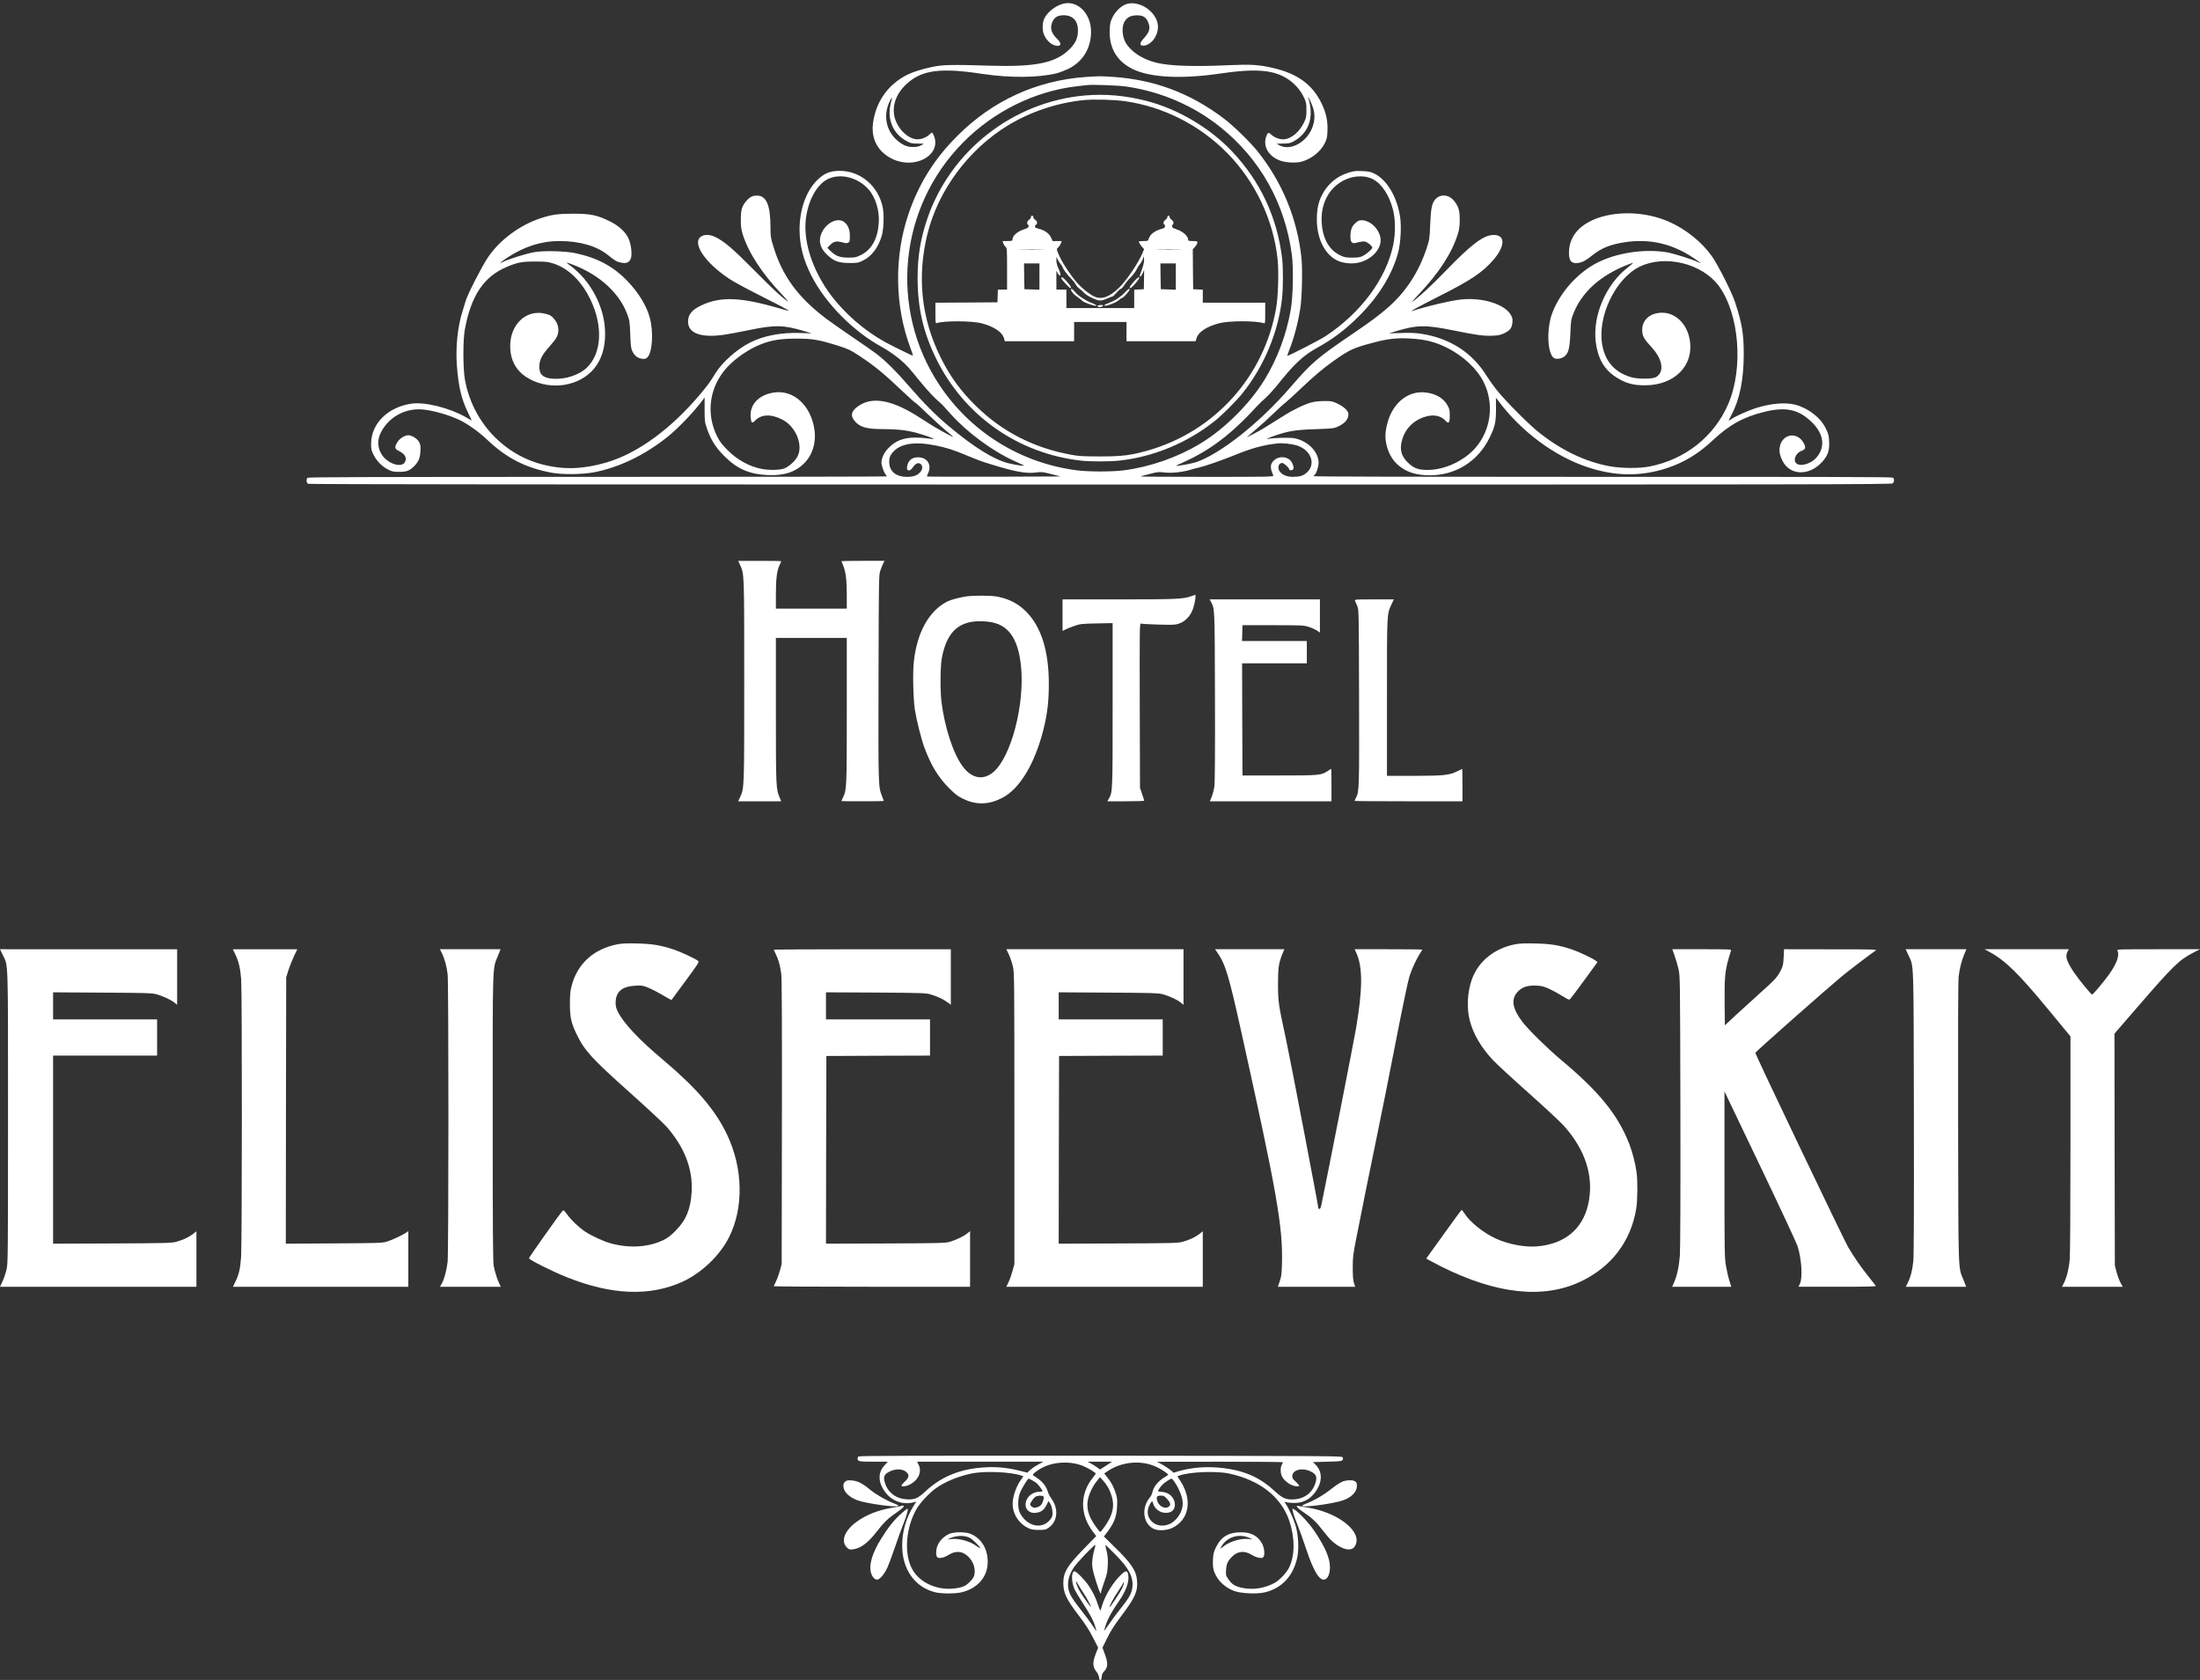 <?xml version="1.0" encoding="UTF-8"?> <svg xmlns="http://www.w3.org/2000/svg" xmlns:xlink="http://www.w3.org/1999/xlink" version="1.1" x="0px" y="0px" viewBox="0 0 2855 2180" style="enable-background:new 0 0 2855 2180;" xml:space="preserve"><rect x="0" y="0" width="2855" height="2180" fill="#333333" stroke="none"/> <style type="text/css"> .st0{fill-rule:evenodd;clip-rule:evenodd;fill:#FFFFFF;} </style> <g id="New_Layer"> <path class="st0" d="M1378.4,5.2c-9.6,3-19.1,10.7-23,18.5c-2.6,5.2-3.1,13.9-1,20.1c2.2,6.7,8.5,13.4,14.2,15 c8.3,2.5,10-2,3.2-8.5c-7.8-7.6-9.6-14.2-5.9-22.2c2.6-5.9,6.9-8.3,14.5-8.3c11.8,0,18.5,7.2,18.5,19.6c0,9.9-3,16.6-10.9,24.4 c-18.2,18.1-44,23.3-105.1,21.4c-45.2-1.5-59.7-1.2-72.5,1.5c-13.8,2.9-25.3,6.5-33,10.3c-25,12.5-40.9,35.1-44.5,63.1 c-2.6,20.6,6.7,37.4,25.5,46.3c27.9,13.3,61.2-3.6,54.5-27.6c-0.5-2-1.6-4.4-2.3-5.4c-1.3-1.8-1.5-1.7-4,0.8 c-3.8,3.8-10.4,6.6-15.7,6.6c-11.2,0-24.1-11.4-29-25.6c-5.5-15.8,0.2-33.3,15.2-46.8c19.5-17.6,43.9-20.8,97.8-12.5 c35.3,5.3,71.9,5.1,96-0.7c3.6-0.9,10.3-3.4,15-5.6c19.1-9.2,29.9-26.6,30-48.4C1415.9,16.9,1397.5-0.8,1378.4,5.2z M1156.9,130.3 c-0.6,1.5-1.5,5.8-2,9.4c-2.6,18.1,5.6,34.7,21.3,43.2c5.6,3.1,7,3.4,14.5,3.4c4.5,0,8.2,0.1,8.2,0.2c0,0.2-1.8,1.2-4,2.3 c-2.7,1.4-5.9,2-10.3,2c-8.1,0-15.1-3.4-22.5-10.7c-13.1-13-15.8-32.4-7-49.6C1157.3,126.2,1158.5,126,1156.9,130.3z"></path> <path class="st0" d="M1461.8,5.3c-6.7,2.1-14.2,9.3-18.1,17.2c-2.8,5.8-3.3,7.9-3.6,16.3c-1,23.5,9.4,40.9,30.2,51 c22.8,11,63.7,13,114.1,5.5c30.2-4.4,49.7-4.9,65-1.7c19.3,4.1,34.8,16.1,42.9,33.2c2.8,5.9,3.1,7.4,3.1,16s-0.3,10.1-3.2,16.2 c-6,12.7-17.4,21.8-27.2,21.8c-5.4,0-12-2.8-15.7-6.5c-3.1-3.1-4.3-2.4-6.3,3.4c-4.3,13,4.1,26.3,19.8,31.2 c7.5,2.3,19.3,2.7,26.2,0.9c12.6-3.4,24.8-13,30.1-23.8c2.9-5.8,3.3-7.7,3.6-16.7c0.5-12.1-1.8-22.7-7.3-34.4 c-11.9-25-31.4-39.4-63.5-46.7c-18.6-4.3-28.4-4.9-57.4-3.6c-46.1,2.1-77.1,1-94.2-3.3c-18.3-4.6-33.4-14.7-39.9-26.7 c-4-7.3-4.8-19.4-1.6-25.5c2.9-5.8,7.3-8.6,14.2-9.1c10.4-0.8,15.2,2.3,17.9,11.5c1.8,6,0.1,10.9-6.1,17.7 c-6.3,6.9-6.5,10.2-0.6,10c5.3-0.2,11.3-4.7,14.9-11c6-10.8,4.5-22.2-4.3-31.8C1485.8,6.5,1472.2,2,1461.8,5.3z M1703.9,139.7 c2.5,8,2.5,15.1,0,23.3c-6.2,20.3-28.2,33.4-43,25.8c-2.2-1.1-4-2.1-4-2.3c0-0.1,3.7-0.2,8.3-0.2c6.6,0,9-0.5,12.7-2.4 c20.8-10.9,28.1-32.2,19.6-57.6c-0.4-1.1,0.4,0,1.8,2.5C1700.7,131.3,1702.8,136.2,1703.9,139.7z"></path> <path class="st0" d="M1408.9,99.9c-63.7,4.5-121,30.8-166.5,76.4c-29.7,29.6-50,62-63.3,101c-18.9,55.2-18.1,119.6,2.3,174 c2,5.3,3.5,9.9,3.3,10.1c-0.2,0.2-3.1-1-6.4-2.6c-3.2-1.6-11.9-5.9-19.1-9.4c-28.2-13.7-54.2-34.1-74.8-58.7 c-27.5-32.9-42.5-74.3-38.6-106.6c3-24.5,14.4-45,28.9-51.9c16.1-7.7,38.7-1.9,52.3,13.4c9.3,10.4,14.6,27.9,13.4,43.9 c-1.5,20.7-9.4,34.7-23.3,41.5c-6.1,3-7.5,3.3-16.2,3.3c-11,0-16.6-2.1-23.3-8.8l-3.9-3.9l2.9-3c5.3-5.7,9-6.4,18.4-3.6 c2.6,0.7,4.2,0.7,5.8-0.1c1.8-1,2.1-2,2.1-8.4c0-8.5-2.2-14-6.9-18c-10.6-8.8-30.4,4.8-31.9,21.9c-0.6,7.3,2.6,14.1,9.9,20.8 c8.5,7.9,14.5,10,28.4,10.1c10.5,0,11.4-0.2,17.7-3.3c11.4-5.6,20.1-17.3,24.4-32.8c2.4-8.8,2.9-27.2,1-36.4 c-5.8-27.5-28.8-47-55.6-47.1c-12.3,0-19.8,2.9-28.7,11.4c-14.7,13.9-23.5,38.1-23.6,64.7c0,20.4,4.9,39.6,15.4,60 c18.4,35.9,53.9,71.9,91.4,92.5c12.9,7.1,25.9,17.1,34.3,26.3c2.3,2.6,9.4,11,15.6,18.7c10,12.3,18.2,21,26.6,28.1 c1.4,1.1,6.7,6.9,11.9,12.8c21.3,24.1,54,48.5,83.1,61.8c5.2,2.4,10.6,4.9,12,5.5c4.1,1.9-7.9,0.4-18.9-2.3 c-19.5-4.9-44.7-20.5-78.1-48.5c-16.6-13.9-32.3-29.7-50.6-50.9c-17.4-20.1-31.3-33.9-43.2-42.9c-4.5-3.4-18.9-13.4-31.9-22.2 c-13-8.8-27.9-19.3-33.2-23.3c-36.8-27.9-56.9-55.5-68.5-94c-3.3-10.7-3.6-12.8-3.6-24.4c-0.1-29.1-5.3-41.2-17.8-41.2 c-5.3,0-9,1.8-13.2,6.6c-6.1,7-7.5,11.5-7.5,24.4c0,9.8,0.4,12.8,2.7,20c7.6,23.7,25,50.3,50.6,77.2c5.9,6.2,9.1,10.1,7.2,8.8 c-8.6-6-18.3-15-43.5-40.5c-27.4-27.6-38.8-37.3-50-42.7c-6.8-3.2-13-3.6-17.5-1.3c-14.2,7.4,2.9,34,35.8,55.7 c5.8,3.8,21.8,12.5,35.6,19.4c27.5,13.9,41.9,21.4,41.4,21.9c-0.2,0.2-6.4-1.4-13.8-3.6c-49-14.2-75-15.1-99.6-3.5 c-12.3,5.8-17.4,12-17.4,21.1c0,15.4,17,21.5,47.5,17c5.5-0.8,20.1-3.6,32.5-6.1c32.7-6.8,44.3-6.5,71,1.5l9.5,2.9l-15.5-0.5 c-24-0.8-46.7,3.5-64.1,12.2c-17,8.5-36.2,25.4-44.9,39.4c-8.1,13-9.4,14.8-18.5,25.8c-38.6,46.5-82.7,78.8-123.6,90.7 c-29.8,8.6-54.3,9.5-80.7,3.1c-52.7-12.8-93.1-56.3-102.8-111c-2.5-14-2.6-50.9-0.1-64.5c8.1-44.2,24.6-68.9,54.6-81.5 c13.9-5.9,20-7,37.1-6.9c14.1,0,16.2,0.3,23.7,2.7c19.6,6.5,36.3,23,47.8,47c16.3,34.1,14.5,69.2-4.7,87.9 c-9.9,9.6-28,15.6-43.9,14.5c-12.7-0.8-17.9-5.3-17.9-15.4c0-8.5,3.2-15.1,11.8-24.8c4.2-4.8,8.7-10.3,9.9-12.3 c4.9-8.1,3.8-18.1-2.8-25.5c-3.2-3.7-5-4.8-10.4-6.2c-25.9-7-48.1,14.8-46.2,45.5c0.9,15.6,7.9,28,20.3,36.2 c26.2,17.3,63.5,14.4,84.8-6.7c13.7-13.5,19.8-34,17.5-58.7c-2.3-24.6-14.5-50.1-32.6-68.4c-4-4-9.6-8.9-12.5-10.8 c-6.4-4.4-5.6-4.5,4.4-0.7c34.2,13.2,59.6,36.5,70,64.2c2.9,7.8,3.2,9.6,3.8,26c0.6,15.3,0.9,18.2,2.9,22.2 c2.8,5.7,6.9,8.8,12.6,9.5c3.7,0.4,4.7,0.1,6.9-2.1c6.3-6.3,7.9-32.3,3.1-50.7c-3.9-15.1-14.3-32.5-28.3-47.2 c-18.5-19.5-38.8-30.6-67.5-36.9c-13.2-2.9-40.7-3.7-54.1-1.5c-10,1.7-33.5,9-40.9,12.7c-6.1,3.2-3.4,0.5,5.6-5.5 c21.9-14.4,44.3-21.6,67.6-21.6c26.3,0,48.3,6.3,62.8,17.9c9.7,7.8,11.9,9.1,17.5,10.1c6.7,1.3,10.1,0,12.3-4.7 c2.4-5,0.7-19.9-3.1-27.4c-4.3-8.6-12.8-16.1-24.7-21.9c-15.9-7.7-24.4-9.5-46.7-9.5c-19.9,0-28.1,1.2-42.9,6.1 c-27,9-53,28.5-67.9,50.8c-8.1,12.1-26.3,47.7-28.7,56.1c-1,3.3-2.8,9.3-4.1,13.4c-6.3,19.5-9.2,46.7-7.4,70.4 c2,27.2,5.8,43.5,14.3,61c2.9,5.9,5,10.6,4.7,10.5c-0.3-0.2-3.6-2-7.3-4.2c-21.5-12.2-53.1-20.1-70.5-17.6 c-30.5,4.3-52.2,25.6-52.5,51.6c-0.1,7.3,0.2,8.8,3.2,14.8c3.9,8,11,15.2,18.8,19.1c5,2.6,6.9,3,14.3,3c9.7,0,13.6-1.4,19.5-7.3 c5.8-5.8,7.8-10.6,8.2-19.7c0.3-6.9,0.1-8.5-1.9-12c-2.5-4.3-9.3-8.5-13.7-8.5c-4.7,0-11.2,4-14.2,8.8c-4.1,6.5-3.8,8.7,1.4,11.3 c8.5,4.3,11.2,9.1,8.3,14.7c-3.7,7.2-19.1,3.5-28-6.9c-7-8.2-8.6-20.1-4-29.9c9.6-20.7,31.4-33.3,54.3-31.5 c14.1,1.1,36.2,7.5,50,14.4c10.4,5.3,24.5,15.4,34.1,24.6c25,24,50.7,37.1,84.5,43.2c13.7,2.5,38.8,2.2,53.7-0.5 c32.6-6.1,66.1-22.1,95.8-45.8c14.7-11.8,35.6-33.7,46.5-48.7l2-2.7v15.7c0,15.2,0.2,16.2,3.3,25.3c4.9,14.1,11.1,23.9,22.2,35 c16.8,16.8,32.5,23.6,56.6,24.7c20.9,0.9,35.5-3.8,47-15.2c10.8-10.8,15.8-26.6,13.5-43.3c-4.5-32.2-27.5-53-53.7-48.5 c-19,3.3-30.3,15.5-29.2,31.4c0.6,7.9,1.9,9.1,5.5,5.2c8-8.6,20.7-9.2,35.5-1.7c18,9.1,28,34.2,19.3,48.9c-3.6,6.2-12,13.3-17.9,15 c-6.3,1.9-20.1,1.9-28.9,0c-15.8-3.3-30.9-11.7-43.2-24c-6.9-6.9-10.1-10.9-13.2-17c-15.8-30.5-10.7-66,13-91.3 c11.1-11.8,27.8-23.1,42.9-29.1c14.2-5.6,26-7.5,46.8-7.5c21,0,29.2,1.5,55.2,9.7c11.9,3.8,15.1,5.4,25.4,12.2 c20.3,13.3,32,22.9,57.8,47.4c8.2,7.7,15.3,14.1,15.8,14.1s7.3,6.2,15.2,13.9c7.9,7.6,18.6,17.3,23.7,21.6 c12.7,10.5,12.7,10.5,1.4,4.5c-11.3-6.1-17-9.4-34-20.4c-34.6-22.4-59.5-27.9-77.8-17.2c-10.9,6.4-13.7,13-8.3,20 c6.7,8.9,15.4,11.6,37.1,11.6c18.3,0,30,1.3,42.5,4.5c10.7,2.9,24.3,7.6,23.6,8.2c-0.2,0.3-3.6,0-7.5-0.6c-3.8-0.6-11-1.1-15.8-1.1 c-15.9,0-26.6,4.3-35.8,14.2c-5.3,5.7-8.5,12.6-8.5,18.3c0,3.6,2.9,12.1,5,14.8c1.1,1.4,2,2.8,2,3.1c0,0.3-168.9,0.6-375.3,0.6 c-290.6,0-375.6,0.3-376.5,1.2c-1.9,1.9-1.5,6.6,0.7,7.8c1.4,0.7,322.8,1,1028.5,1c931.8,0,1026.6-0.1,1028-1.6 c2-1.9,2.1-5.8,0.2-7.4c-1.2-0.9-86.8-1.1-376.5-1c-243.5,0-375.1-0.3-375.1-0.9c0-0.5,0.4-1.2,0.9-1.5c2.2-1.4,5.3-10.3,5.4-15.6 c0.1-14.3-13.5-28.4-31.1-32.1c-5.5-1.1-26.3-0.7-33.7,0.7c-4.9,0.9-1-1,9.2-4.5c16.6-5.7,26.6-7.2,51.8-8 c20.7-0.7,23.5-1,27.9-2.9c10-4.5,14.6-9.7,14.6-16.5c0-4.4-5.5-9.6-14.9-14.1c-6.1-2.8-7.4-3.1-16.6-3c-6.3,0-12.4,0.7-16.5,1.8 c-8.7,2.3-24.5,9.9-36.3,17.5c-23.5,14.9-28.8,18.1-38.2,23c-5.5,2.9-9.5,4.9-9,4.3c0.6-0.5,6-5.1,12-10.2 c6.1-5.2,16.2-14.4,22.5-20.5c6.3-6.1,13.1-12.3,15.2-13.8c2-1.5,10.3-9,18.5-16.8c17.8-17,30.5-27.8,43.3-36.8 c22.1-15.6,25.9-17.3,53.5-24.6c17.3-4.6,29-5.9,45-5.1c20.6,1,33.6,4.2,49.5,12.1c21.1,10.6,38.8,27.2,47.4,44.4 c14.1,27.9,9.7,62.5-10.8,85.7c-14.7,16.8-40,28.4-61.7,28.4c-11.8,0-17.2-1.8-24.3-8.2c-10.2-9-12.8-18.6-8.7-31.7 c3.6-11.7,11.1-20.5,21.8-26c14.1-7,26.7-6.2,34.4,2.2c4.1,4.4,5.4,2.7,5.4-7.1c0-6.7-0.4-8.4-3-13.1c-5.2-9.4-15.8-15.5-29.4-16.7 c-18.3-1.7-35.1,8.9-44.3,28.1c-3.9,8.3-6.8,20.2-6.8,28.3c0.1,13.9,5.9,28.1,15,36.6c10.8,10,24.1,14.6,42.3,14.6 c34.2,0,63.1-18.2,78.2-49.5c6.7-13.9,8-19.6,8-36.6l-0.1-14.6l3.5,4.6c29.8,39.6,72.5,71.3,115.2,85.5c36,12,69.6,12.4,103.7,1.1 c22.3-7.5,40.6-18.6,59.2-36.1c21.3-20,40-30.3,67.3-36.9c27.1-6.6,43.6-3.1,60.4,12.9c16.3,15.4,18.7,32.8,6.5,46.7 c-7.4,8.5-22.1,12.3-26.5,6.8c-3.8-4.8,0.5-13.5,7.9-15.9c1.8-0.6,3.6-2,3.9-3c0.8-2.6-1.6-8-5.4-11.8c-9-9-23-5.1-26.7,7.4 c-1.9,6.8-1.3,11.8,2.7,20.2c9.4,19.5,34.3,20.5,51.4,2.1c7.5-8.2,9.8-14.6,9.3-26.4c-0.3-8-0.8-10-4.1-16.9 c-6.8-14.3-22.4-26.5-39.7-31.2c-13.1-3.5-32.7-1.7-52.3,4.7c-9.8,3.2-25.9,10.5-30.6,13.8c-1.6,1.2-3.2,2.1-3.5,2.1 s1.2-3.3,3.4-7.3c10.8-20.3,16-46,16-79.4c0-25.9-2.3-39.6-11-66.2c-4.4-13.6-22.4-49.3-30.7-60.9c-13.1-18.4-34.4-35.3-56.3-44.7 c-28.4-12.2-63.6-13.9-90.8-4.6c-23.4,8.1-36.7,22.9-37.9,42.3c-0.8,13,2.6,17.6,12,16.2c5.7-0.9,9.9-3.2,18.2-9.9 c11.7-9.4,23.6-14.2,42.2-17c32.2-4.9,61.6,1.9,89.1,20.4c9.4,6.3,11.8,8.5,6,5.5c-6.7-3.5-32.1-11.4-41-12.9 c-29.3-4.7-65.3,0.8-90.7,14c-21,10.9-40.6,30.8-52.1,52.8c-6.4,12.1-8.9,20.8-10.2,34.6c-1.6,17.4,1.6,33.1,7.3,36.1 c2.9,1.6,9.1,0.7,12.7-1.9c5.6-4,7.4-10.5,8.2-30.1c0.6-16.4,0.9-18,3.8-25.6c11-28,34.7-49.5,69.8-63.4c4.2-1.7,7.8-2.9,8-2.8 c0.1,0.2-3,2.9-7.1,6.1c-28.2,21.8-45.6,62-41.6,96.2c2.5,21.3,10.7,35.9,25.9,45.8c12.3,8.1,22.5,11,38.2,10.9 c37.7-0.1,62.9-25,58.2-57.5c-3.1-21.5-18.1-36.7-36.1-36.7c-16.7,0-27.5,10.7-25.7,25.4c0.6,5.8,3,9.6,12.1,19.5 c14.6,15.9,16.9,32.5,5.3,38.8c-4.6,2.5-23.8,2.5-32.2-0.1c-21-6.3-33.3-20.2-37.2-41.8c-6.7-36.7,17.2-86.5,48.9-101.7 c32.9-15.8,80.8-4,102.4,25.2c26.5,36.1,32.2,106.7,12.2,153.1c-18.2,42.3-55.8,72.1-102.4,81.2c-13.3,2.6-36.5,2.4-51.7-0.4 c-31.6-5.9-62.2-20.5-91.8-44c-12.1-9.5-42-39.5-53.2-53.2c-4.7-5.8-11-14.6-14.1-19.5c-18.9-30.7-47.8-49.4-85.2-55.2 c-7.3-1.1-14.4-1.4-26-1l-16,0.5l9.5-2.9c26.9-8.1,37.9-8.3,73.5-1.1c31,6.3,40.4,7.6,52.2,7c7.6-0.4,10.3-1,15-3.4 c7.2-3.7,9.5-6.8,10.1-13.8c0.4-4.6,0-6.2-2.1-9.9c-8.3-14.1-37.4-22.9-65.2-19.8c-13.8,1.6-43.3,8.5-62,14.6c-6,2,4.8-4,33.6-18.6 c42.1-21.2,57.1-31.3,71.2-47.7c16.1-18.8,15.3-33.4-1.8-32c-12.2,1-28,13.1-59.6,45.8c-19.2,19.8-35.3,34.8-44.1,40.9 c-1.3,0.8,2.4-3.4,8.1-9.4c26.4-28,42.7-52.9,50.7-77.5c2.3-7.1,2.7-10.4,2.8-19.5c0.1-11.9-1.3-16.8-7-24.3 c-6.9-9-18.9-9.8-25.3-1.6c-3.9,5-5.2,11.9-6,31.9c-0.8,18.7-0.8,19.2-4.9,31.6c-9.9,29.9-26.5,55.4-48.7,75.1 c-12.9,11.3-22.5,18.5-48,35.8c-45,30.6-52.6,37.1-79.6,68.5c-39.7,46-90.9,86.7-122.8,97.5c-5.6,1.8-25,5.4-25.8,4.7 c-0.1-0.2,3.7-2,8.5-4.2c35.5-15.7,63.5-37,96.8-73.5c2.3-2.5,7.1-7.1,10.7-10.3c3.7-3.2,11-11.3,16.4-18 c20.7-26,32.5-37,49.5-46.5c22-12.1,38.1-24.3,56.3-42.6c25.4-25.5,42.8-54.2,50.2-82.4c3.1-12.1,4.2-34,2.3-45.9 c-4.1-26.2-17.3-48-33.5-55.9c-5-2.4-7.5-2.9-15.7-3.2c-8.4-0.4-11-0.1-18.1,2.2c-15,4.6-27.2,15.1-34.2,29.2 c-4.6,9.2-6.5,18.3-6.5,31.2c0,25.4,10.5,46.2,27.3,53.8c8.7,3.9,21.4,4.5,30.6,1.4c15.8-5.3,26.4-18.4,24.7-30.6 c-1.6-12.1-13.4-23.4-24.4-23.4c-3.4,0-4.9,0.7-8.1,3.6c-4.7,4.2-6.4,8.7-6.5,17.2c-0.1,7.2,1.8,9.8,6.4,8.7 c9-2.2,11.2-2.4,13.8-1.4c3.1,1.2,8.2,5.7,8.2,7.4c0,1.8-7.1,8.1-12,10.6c-3.8,2-6,2.4-14,2.4c-8.2,0-10.3-0.4-15.2-2.7 c-14.7-6.9-23.1-21.4-24.5-42.3c-1.5-22.5,7.4-41.9,24.2-52.7c13.1-8.5,29.8-10.2,41.8-4.3c11.6,5.8,21.4,20.3,26.4,39.4 c3.4,13,3.5,30.9,0.4,46.1c-9.2,44-41.7,87.9-87.6,118.3c-7,4.7-47.9,25.7-49.9,25.7c-0.2,0,1.1-3.8,2.9-8.4 c5.9-14.9,11.1-34.7,14-53.1c2.2-13.7,3.1-51.3,1.5-65.8c-5.4-50.6-24.8-97.8-56.6-137.7c-10.3-12.9-31.5-33.5-44.9-43.6 c-43.3-32.5-88.9-49.6-142.5-53.4C1428.8,98.7,1425.6,98.7,1408.9,99.9L1408.9,99.9z M1461.7,112.3c45.2,6.6,87.9,25.1,122.7,53.2 c51.3,41.4,83.3,98.8,92.1,165.3c2.3,17.6,1.5,54.5-1.5,71.5c-5.7,31.9-17,62.4-33.3,89.4c-19.1,31.6-52.3,64.8-84,83.9 c-29.6,17.9-64.8,30.2-99.1,34.7c-15.5,2-45.9,2-61.4,0c-73.4-9.6-137.9-49.9-178.5-111.3c-65.2-98.9-52.2-230,31.2-314.2 c39.9-40.4,93.3-66.7,148-72.9c5.2-0.6,11.1-1.3,13-1.5C1418,109.6,1451.7,110.8,1461.7,112.3z M1213.4,577.9 c13.8,2.7,24.3,6,39.7,12.5c15.7,6.6,19.8,8.1,34.8,12.7c30.5,9.3,43.8,11.7,56.9,10c6.8-0.9,8.5-0.7,19.5,2.1l12.1,3.1l-86.4,0.3 c-47.5,0.1-86.6,0-86.9-0.3c-0.3-0.2,0.3-2.1,1.3-4.1c5.2-11-1-20.8-13.1-20.8c-8,0-13,4.3-14.1,12.2c-0.4,3-0.1,4,1.1,4.5 c2.4,0.9,3.8,0,6.8-4.3c3.3-4.7,7-6,9.8-3.5c4.3,3.9,1.1,11.2-6.4,14.6c-2.8,1.3-6.5,1.9-11.7,1.9c-12.9,0-21.5-6.2-22.6-16.4 c-0.8-6.9,0.4-11,4.7-15.8C1168.6,575.6,1186.7,572.7,1213.4,577.9L1213.4,577.9z M1682.6,577.9c18.9,5.9,25.7,24.5,13,35.6 c-4.4,3.9-9.2,5.3-17.7,5.3c-7.5,0-13.6-2.4-16.8-6.5c-3.9-4.9-2.1-11.5,3-11.5c2,0,8.8,6.2,8.8,8c0,1.6,3.4,2,4.8,0.6 c1.3-1.3,1.4-2.2,0.3-5.7c-1.6-5.3-4.8-8.5-10-9.9c-8.1-2.2-17.2,2.8-18.6,10.1c-0.6,3.1,0.2,6.7,3,13.1c0.7,1.7-3.8,1.8-86.1,1.8 c-47.7,0-86.5-0.2-86.3-0.5c0.3-0.2,5.7-1.8,12-3.3c10.4-2.7,12.1-2.8,18.9-1.9c8.9,1.1,23.3-0.3,33.7-3.4c3.7-1.2,8.7-2.5,11-2.9 c7.4-1.6,30.4-9.6,46.9-16.3c21.8-8.9,36.6-13,55.4-15.1C1664.1,574.7,1676.2,576,1682.6,577.9L1682.6,577.9z"></path> <path class="st0" d="M1407.9,123.9c-93,8.1-174.2,71.5-204.4,159.6c-8.9,26.2-12.7,49-12.7,77.3c0,38.7,7.3,70.3,24,104.5 c36.4,74.2,106.5,123.4,188.6,132.5c11.8,1.3,37.1,1.3,49.3-0.1c44.6-4.8,89.4-23.6,124.7-52.2c9.7-7.9,27.4-25.6,35-35.2 c28.1-35,46.7-79.7,51.4-123.7c1.4-12.3,1.4-39.7,0.1-50.8c-6.3-53.7-28.4-100.8-65.4-139.7c-29.1-30.6-70.3-54.8-110.9-65.2 C1460.4,123.9,1434.3,121.6,1407.9,123.9z M1459.8,131.3c50,7.1,97.1,31,132.9,67.4c36.3,36.9,59.9,86.8,65.3,137.9 c1.7,16.4,0.7,48.5-2,63.7c-15.6,88.2-79.5,159.3-165.4,184c-22.9,6.6-34,8-63.2,8c-22.9-0.1-27.5-0.3-38.5-2.4 c-47.5-8.8-88.3-29.8-121.8-62.5c-20.5-20-34.3-39-46.7-64.1c-24.8-50.3-30.5-104.2-16.9-159.5c14-56.9,53.5-110.1,104.9-141.3 c29.2-17.6,63.5-29.1,98-32.6C1418.6,128.6,1445.9,129.3,1459.8,131.3z"></path> <path class="st0" d="M1337.9,281.7c0,1-1.1,2.6-2.5,3.5c-2.5,1.7-3.3,5-1.5,6.1c0.6,0.3,1,1.4,1,2.4c0,1.4-1.5,2.3-5.2,3.6 c-9.5,3-15.8,8.5-15.8,13.7c0,1.5-1,1.8-6.4,1.8h-6.5l1,2.9c0.6,1.6,1.9,3.7,3,4.7c1.8,1.6,1.9,3.3,1.9,28.6v26.8h-6h-5.9l-0.3,8.2 l-0.3,8.3l-40.2,0.3l-40.3,0.2v13.6c0,11.6,0.2,13.5,1.5,13c8.9-3.4,45.8-3.2,58.8,0.2c16,4.3,26.6,11.5,28.7,19.4l1.1,3.8h44.9h45 v-12.5v-12.5h34h34v12.5v12.5h44.8h44.9l1.2-4c2.3-7.9,12.8-14.9,28.8-19.2c13.1-3.5,46.9-3.6,58.6-0.2c1.6,0.5,1.7-0.6,1.7-13 v-13.6h-40.5h-40.5v-8.5v-8.4l-6.2-0.3l-6.3-0.3l-0.3-25.8l-0.2-25.9l3-3.4c1.6-1.9,3-4.4,3-5.4c0-1.8-0.7-2-6-2 c-4.6,0-6-0.3-6-1.5c0-5-6.8-11.1-15.8-14c-3.7-1.3-5.2-2.2-5.2-3.6c0-1,0.5-2.1,1-2.4c1.8-1.1,1-4.4-1.5-6.1 c-1.4-0.9-2.5-2.5-2.5-3.5c0-1.1-0.7-1.9-1.5-1.9c-0.8,0-1.5,0.8-1.5,1.9c0,1-1.1,2.6-2.5,3.5c-2.5,1.7-3.3,5-1.5,6.1 c0.6,0.3,1,1.5,1,2.5c0,1.4-1.1,2.2-4.2,3.1c-8.9,2.4-15,6.9-16.9,12.6c-1,3.2-1.2,3.3-7,3.3c-3.2,0-5.9,0.3-5.9,0.6 c0,1.2,2.3,5,4.5,7.4l2.3,2.5l-2.3,5.6c-5.6,13.1-20.4,35-30.1,44.4c-12.3,12-22.5,15.8-31.7,11.7c-6.2-2.7-15-9.6-21.8-16.9 c-9.6-10.4-22.8-31-26.4-41.4c-1.3-3.5-1.2-3.8,1-5.9c1.3-1.2,2.8-3.5,3.4-5.1l1-2.9h-5.9h-5.9l-2-4.5c-2.3-5.3-8.5-9.7-16.2-11.5 c-5-1.2-6.1-2.8-3.4-5c2.2-1.9,1.8-4.8-1-6.6c-1.4-0.9-2.5-2.5-2.5-3.5c0-1.1-0.7-1.9-1.5-1.9 C1338.6,279.8,1337.9,280.6,1337.9,281.7z M1352.7,323.5c-7.6,0.2-20,0.2-27.5,0c-7.6-0.1-1.4-0.3,13.7-0.3 S1360.2,323.4,1352.7,323.5z M1530.2,323.5c-7.2,0.2-19.4,0.2-27,0c-7.6-0.1-1.6-0.3,13.2-0.3 C1531.3,323.2,1537.5,323.4,1530.2,323.5z M1482,349.4c-3.5,9.6-3.5,9.4-2.1,9.4c0.6,0,1.9-1.9,3-4.3l1.9-4.2l-0.2,12.5l-0.2,12.5 l-6.2,0.3l-6.3,0.3v11.9v12h-44h-44v-12v-12h-6.5h-6.5v-12.3v-12.2l1.8,3.4c1.8,3.6,3.9,4,3.4,0.6c-0.1-1.1-1.4-4.4-2.7-7.3 c-1.6-3.4-2.5-7.2-2.5-10.1l0.1-4.6l1.9,3.9c1.1,2.2,2.9,4.9,3.9,6c1,1.2,2.2,3.1,2.6,4.4c0.7,2.5,6.3,9.7,11.8,15.2 c1.9,1.9,4.2,5,5.1,6.8c1,1.8,3,4.1,4.5,5c1.5,0.9,4,3.2,5.5,4.9c3.4,4.1,16.8,10.6,21.6,10.5c1.9,0,6-1.2,9-2.6s6-2.6,6.7-2.6 c0.6,0,3.1-2.3,5.4-5c2.3-2.8,4.8-5,5.6-5c0.7,0,2.7-2.1,4.3-4.7c1.6-2.5,4.4-6.1,6.2-7.9c4.9-4.8,9.1-10.3,10.5-13.7 c0.7-1.6,2.4-4.2,3.7-5.8c1.4-1.6,3.1-4.6,3.8-6.6l1.3-3.7l0.3,4.3C1484.9,339.6,1484,343.7,1482,349.4z M1348.9,358.8v17.1 l-9.7-0.3l-9.8-0.3l-0.3-16.8l-0.2-16.7h10h10V358.8z M1525.9,358.8v17.1l-9.7-0.3l-9.8-0.3l-0.3-16.8l-0.2-16.7h10h10V358.8z"></path> <path class="st0" d="M1377.7,361.7c0.9,2.3,10,12.1,11.3,12.1c1.9,0,0.7-2.4-4.2-8.1C1379.6,359.8,1376.3,357.9,1377.7,361.7z"></path> <path class="st0" d="M1471.4,365.5c-5.2,5.9-6.5,8.3-4.4,8.3c1.3,0,8.7-8.1,10.7-11.6C1480.1,357.7,1476.6,359.5,1471.4,365.5z"></path> <path class="st0" d="M1389.9,375.9c0,2.1,3.9,6.6,8.2,9.4c2.4,1.6,5.3,3.9,6.6,5.2c2,2,13.8,6.3,17.3,6.3c2.3,0-0.4-1.8-6.1-4 c-7.7-3-17.1-9.3-20.9-14C1391.9,374.9,1389.9,373.8,1389.9,375.9z"></path> <path class="st0" d="M1459.9,379.4c-5.3,5.7-12.8,10.7-20.2,13.4c-3.2,1.2-6,2.6-6.3,3.1c-1.8,2.9,13.9-2.4,18.2-6.1 c1.8-1.7,3.7-3,4.2-3c1.9,0,10.1-9.1,10.1-11.2C1465.9,373.8,1464,375,1459.9,379.4z"></path> <path class="st0" d="M1424.4,396.8c-1.1,1.8,4.5,2.4,6.3,0.6c1.5-1.5,1.4-1.6-2-1.6C1426.7,395.8,1424.7,396.2,1424.4,396.8z"></path> <path class="st0" d="M960.5,733.3c5.4,11.7,5.3,10.7,5.3,150.5s0.1,138.8-5.3,150.5l-2.5,5.5h27.9h27.9l-1.9-4.5 c-4.9-11.5-5-12.9-5-113.5v-94h46h46v93.9c0,100.3-0.1,103.3-4.9,113.2c-1.2,2.4-2.1,4.4-2.1,4.6c0,0.2,12.4,0.3,27.5,0.3 s27.5-0.2,27.5-0.5c0-0.2-0.9-2.7-2-5.4c-5.2-13.3-5.1-10.2-4.8-154.1c0.3-126.9,0.4-133.8,2.2-139c1-3,2.7-7.2,3.7-9.3l1.9-3.7 h-28c-15.4,0-28,0.2-28,0.4c0,0.2,0.9,2.3,1.9,4.7c3.7,8.5,5.1,18.8,5.1,38.4v18.5h-46h-46v-19c0-20.3,1.4-31,5.1-38.2 c1-2,1.9-4,1.9-4.3s-12.6-0.5-27.9-0.5h-28L960.5,733.3z"></path> <path class="st0" d="M1546.4,773.5c-10.4,3.9-19.5,4.3-94.7,4.3h-72.8v20.5v20.5l3.9-2c2.2-1.1,7.5-3.2,11.8-4.7 c7.3-2.5,9.2-2.7,28.6-3.1l20.7-0.4v105.8c0,113.5,0,113.7-5,122.1l-1.9,3.3h23.9c13.2,0,24-0.3,24-0.8c0-0.4-1.3-4.3-2.8-8.7 l-2.7-8l-0.3-106.9c-0.2-100.6-0.2-106.8,1.5-106.2c0.9,0.4,11.2,1,22.8,1.3c18.2,0.5,21.8,0.4,26.1-1.1 c9.5-3.1,16.7-11.3,19.7-22.6c1.9-6.8,2.9-15,1.9-14.9C1550.7,772,1548.6,772.7,1546.4,773.5z"></path> <path class="st0" d="M1254.4,773.9c-8.2,1.1-20.3,4.3-24.8,6.5c-24,12.2-39.5,40-43.7,78.2c-1.6,14.1-0.8,48.7,1.4,62.7 c2.2,13.5,8,36.8,12.1,48.2c8.4,23,18.2,39.3,32.4,53.4c7.9,7.9,11.1,10.3,18.1,13.7c17,8.3,33.5,7.8,51.1-1.4 c22.3-11.7,41.8-44,52.9-87.7c5.3-21,7.2-37.1,7.2-60.2c0-42.4-9.8-73.8-29.3-93.5c-10.3-10.4-22.1-16.6-37.7-19.6 C1286,772.7,1265.6,772.5,1254.4,773.9z M1282.7,806.8c25.3,2.9,38.5,20.8,42.3,57.5c5,48.9-12.3,116.3-35.1,136.9 c-13.3,12-28.8,9.4-40.6-6.7c-12.3-16.6-23.3-50.1-27.5-83.7c-1.8-14.4-1.6-45.6,0.4-56.6C1229,817,1247.3,802.7,1282.7,806.8z"></path> <path class="st0" d="M1571.5,781c5,9.6,4.8,5.9,5.2,122.3c0.2,71.5-0.1,111.7-0.7,116.8c-0.6,4.3-2.2,10.5-3.5,13.8l-2.4,5.9h78.9 h78.9v-21c0-11.6-0.2-21-0.5-21c-0.2,0-2.1,1.1-4.1,2.5c-8.6,5.8-10.5,6-62.9,6h-48l-0.3-72.8l-0.2-72.7h42h42v-14.5v-14.5h-42 h-42.1l0.3-10.3l0.3-10.2h39.5c37.9,0,39.8,0.1,46.5,2.2c3.9,1.2,8.7,3.4,10.8,4.8l3.7,2.6v-21.6v-21.5h-71.5h-71.6L1571.5,781z"></path> <path class="st0" d="M1758.4,779.5c0.4,1,1.7,4,2.9,6.8c2.1,5,2.1,5.4,2.4,119c0.3,118.7,0.2,121.6-3.9,129.7c-1,2-1.9,4-1.9,4.3 s31.5,0.5,70,0.5h70v-21c0-11.6-0.2-21-0.3-21c-0.2,0-3.2,1.4-6.6,3.1c-10.1,5.1-17.5,5.8-56.3,5.9h-34.8V905 c0-111.2-0.2-107.3,5.9-120.7l3-6.5h-25.6C1759.3,777.8,1757.7,777.9,1758.4,779.5z"></path> <path class="st0" d="M801.7,1225.3c-31.1,5.9-52.3,25-59.9,54c-1.7,6.4-2.2,11-2.2,23c0,17.6,1.5,25,8.7,39.8 c10.3,21.3,19.4,31.3,69.1,75.7c22.8,20.4,44.5,40.6,48.1,44.8c23.1,26.8,33.6,54.3,32.1,83.6c-1.2,22.4-7.2,37.1-20.7,50.7 c-6.5,6.6-10.2,9.4-16,12.3c-19.1,9.2-43.2,10.9-67.5,4.5c-9-2.3-25.6-9.8-34.2-15.6c-7.7-5.1-18-14.8-23.3-22.3 c-4.2-5.6-4.5-5.9-6.1-4.2c-3.6,3.8-43.2,59.8-43.3,61.1c-0.1,2,29.5,16.9,49.4,24.8c57.9,23.2,107.8,25,149.9,5.7 c24.8-11.4,48.5-34.1,60.4-57.9c19.1-38.3,18.1-89.2-2.7-133c-15.1-31.8-39.6-60.4-82.6-96.6c-31.3-26.2-51.4-47.6-58.9-62.4 c-2.4-4.7-3.1-7.3-3.1-12c0.1-14.3,8-21.2,25.5-22.2c8.4-0.5,9.6-0.3,16.6,2.5c4.1,1.6,12.6,6,18.8,9.7s11.5,6.5,11.7,6.2 c0.2-0.2,8.5-11.4,18.3-24.8c16-21.7,17.8-24.5,16.3-25.7c-4.2-3.2-22.1-11.5-31.7-14.8c-16.9-5.6-27.7-7.4-47.5-7.9 C814.2,1224,807.3,1224.2,801.7,1225.3z"></path> <path class="st0" d="M1966.6,1225.3c-27.1,5.2-47.8,21.8-56.4,45.3c-5.9,16.2-7.1,37-2.9,53.4c4.5,17.7,14.8,35.3,30.3,51.8 c4.8,5.1,25.7,24.4,46.3,42.7c20.6,18.4,41,37.3,45.3,42.1c28.9,32.1,39.8,67.5,31.7,102.8c-7.4,32-30.9,51.1-66.5,54 c-16,1.3-37.3-2.8-53.1-10.1c-16.5-7.6-33.7-21.4-41-32.9c-1.6-2.5-3.2-4.5-3.6-4.3c-0.4,0.1-10.8,14.3-23.2,31.6l-22.6,31.4 l3.1,1.9c1.7,1,8.8,4.7,15.8,8.3c72.3,36.2,133.1,42.7,181.7,19.6c39.7-18.9,65-52.1,71.9-94.6c1.7-10.6,2-35.9,0.4-47.2 c-1.4-10.7-5.4-26.1-9.3-36.3c-14.8-38.1-39.1-68.1-89.1-109.8c-17.5-14.7-42.9-39.7-50.3-49.7c-13-17.4-14.5-29.5-4.8-39.1 c5.6-5.6,12.9-7.8,24-7.2c6.8,0.4,9.4,1.1,16.6,4.4c4.7,2.2,12.3,6.4,16.9,9.3c8.1,5,8.5,5.1,10.1,3.4c1-1,9.3-12.1,18.5-24.7 l16.7-22.9l-2.3-1.9c-4.2-3.2-22.1-11.6-31.4-14.7c-16.2-5.4-27.3-7.2-47-7.6C1979.2,1224,1972.3,1224.2,1966.6,1225.3z"></path> <path class="st0" d="M3.4,1238.9c7.5,15.7,7,0.2,7,211.4c0,180.6-0.1,189.4-1.9,197c-1,4.4-3.3,11.3-5.1,15.2l-3.4,7.3h127.5h127.4 v-36v-36l-4.7,3.7c-5.6,4.2-12.2,7.3-21.3,9.9c-6,1.7-12.1,1.8-83.2,2.2l-76.8,0.3v-122.1v-122h67.5h67.5v-23.5v-23.5h-67.5H68.9 v-17.6v-17.5l63.8,0.4c55.6,0.3,64.5,0.5,69.9,2c8.3,2.2,18.9,7.1,23.6,10.8l3.7,3v-36.1v-36h-115H0L3.4,1238.9z"></path> <path class="st0" d="M305.4,1238.5c4.4,9,6.5,18.1,7.6,32.7c1.2,16.8,1.1,342.6-0.1,359.6c-1.1,15.7-2.8,22.9-7.3,32.2l-3.3,6.8 h113.8h113.8v-36.1v-36.1l-3.2,2.2c-5.2,3.4-18.7,9.7-25.3,11.6c-5.4,1.6-12.2,1.8-68.3,2.1l-62.2,0.4l0.2-172.8l0.3-172.8l2.8-9 c1.6-5,4.8-13.2,7.2-18.3l4.4-9.2h-41.9h-41.8L305.4,1238.5z"></path> <path class="st0" d="M573.3,1236.6c3.6,7.1,6.5,17.6,7.6,27.7c1.4,12.4,1.3,360.8,0,373c-1.3,11-4.3,22.6-7.5,28.2l-2.4,4.3h39.5 h39.4l-1.8-3.8c-2.6-4.9-5.8-15.2-7.4-23.2c-1-5.2-1.3-43.6-1.3-192c0-207-0.5-192.2,6.9-210.8l3.3-8.2h-39.4h-39.3L573.3,1236.6z"></path> <path class="st0" d="M1004.1,1232.5c5.8,11.3,8.2,19.1,9.8,31.7c0.7,5.5,1,66.4,0.8,192.1l-0.3,184l-2.2,8.1 c-1.8,6.6-4.7,14.1-8.1,20.6c-0.2,0.5,57,0.8,127.2,0.8h127.6v-36.1v-36.1l-3.9,3.1c-4.7,3.8-14.5,8.4-22.6,10.8 c-5.5,1.6-13.1,1.8-83.3,2.1l-77.2,0.3l0.2-121.8l0.3-121.8l67.3-0.3l67.2-0.2v-23.5v-23.5h-67.5h-67.5v-17.6v-17.5l64.3,0.3 c58.6,0.4,64.8,0.6,70.7,2.2c8.9,2.6,16.4,5.9,22.1,10.1l4.9,3.5v-36v-36h-115.1C1055.5,1231.8,1003.9,1232.1,1004.1,1232.5z"></path> <path class="st0" d="M1309.4,1239c1.8,4,4.1,10.9,5.1,15.3c1.8,7.6,1.9,16.4,1.9,197v189l-2.3,8.5c-1.2,4.6-3.5,11.3-5.2,14.7 l-2.9,6.3h127.5h127.4v-36v-36l-4.7,3.7c-5.6,4.2-12.2,7.3-21.3,9.9c-6,1.7-12,1.9-83.8,2.2l-77.2,0.3l0.2-121.8l0.3-121.8 l67.3-0.3l67.2-0.2v-23.5v-23.5h-67.5h-67.5v-17.6v-17.5l64.3,0.4c56,0.3,65,0.5,70.4,2c8.3,2.2,18.9,7.1,23.6,10.8l3.7,3v-36.1 v-36H1421h-115L1309.4,1239z"></path> <path class="st0" d="M1579.7,1236c10.8,15.8,14.7,28.7,31.6,105c45.4,204.7,53.4,250.4,52.4,296.8c-0.4,15.5-0.7,18.3-2.9,24.7 l-2.5,7.3h50.2h50.2l-1.6-4.8c-1.1-3.4-1.6-8.7-1.6-19.7c0-13.7,0.4-17,4.3-37c6.8-34.8,18.2-91.3,28-138.5 c5-23.9,15.6-77.2,23.6-118.4c8.4-43.2,15.9-78.9,17.7-84.5c3.1-9.8,9.6-23.6,14.2-30.4c1.4-2.1,2.6-4,2.6-4.2 c0-0.3-19.8-0.5-43.9-0.5h-44l2.4,5.4c8.1,18.4,8,46.1-0.6,97.1c-2.2,13.4-35.5,183.2-45,229.2c-0.7,3.4-1.5,5.3-2.5,5.3 c-0.8,0-1.4-0.4-1.4-0.8c0-3-37.1-197-42-219.3c-9.9-45.6-10.3-48.7-10.4-71.4c0-21.4,0.8-27.3,5.8-39.6l2.4-5.9h-45h-44.9 L1579.7,1236z"></path> <path class="st0" d="M2173.1,1240c1.7,4.6,3.9,12.3,5.1,17.3c2.1,8.9,2.1,10.1,2.5,184c0.2,113.8-0.1,179.6-0.7,188.2 c-1.1,14.2-3.7,26.1-7.6,34.8l-2.4,5.5h38.3h38.4l-2.4-7.8c-1.4-4.2-3.3-12.8-4.4-19c-1.9-10.9-2-16.5-2-119v-107.7l46.4,97 c25.5,53.3,47.3,100.1,48.5,103.9c5.2,16.8,6.7,40.4,3.1,48.3l-1.9,4.3h50.5c36.8,0,50.3-0.3,49.8-1.1c-0.3-0.6-4.3-5.7-8.8-11.3 c-10.2-12.7-19.6-26.2-27.1-39c-5.7-9.7-120.5-250-120.5-252.2c0-1.1,91.3-81.8,112-99c9-7.4,36.2-28.2,44-33.6 c2.4-1.6-0.8-1.7-58.1-1.7l-60.6-0.1l-0.5,10.4c-0.4,9.2-0.9,11.3-3.6,16.8c-4.2,8.6-7.8,12.6-27.6,30.2 c-9.4,8.5-23.4,21.2-31.1,28.3l-14,13l-0.3-29.4c-0.3-32,0.6-41.7,5.2-57.3c1.3-4.7,2.8-9.3,3.1-10.3c0.7-1.6-1.5-1.7-37.7-1.7 h-38.5L2173.1,1240z"></path> <path class="st0" d="M2476.4,1239c7.4,16.2,6.9,1.1,7.3,205.3c0.2,129.5,0,185.9-0.8,192.8c-1.4,12.3-3.3,19.6-6.8,26.9l-2.9,5.8 h39.2h39.2l-3.3-8.3c-7.3-18.4-6.8-2.6-7.2-204.2c-0.2-120.3,0-184,0.7-190c1.2-10.4,3.7-20.4,7.4-29.3l2.6-6.2h-39.4H2473 L2476.4,1239z"></path> <path class="st0" d="M2581.6,1235.2c20.7,11.1,37.9,28,76.6,74.9l28.7,34.8v140.2c0,82.5-0.4,144.3-1,150.1 c-1.1,11.5-3.9,22.6-7.5,29.7l-2.5,4.9h39.4h39.4l-2.9-5.3c-1.5-2.9-3.8-9.1-5.1-13.8l-2.2-8.4l-0.3-150.5l-0.2-150.5l29-33.5 c47.4-54.8,54.9-62.1,73.2-71.5l8.8-4.5h-54.1c-53.1,0-54.1,0-53,1.9c3,5.7-1,16.9-10.8,30.6c-7.2,10.1-21.2,26.7-22.2,26.3 c-1.8-0.7-17.5-19.9-23.5-28.8c-9.4-14.1-11.5-20.6-8.6-26.3l1.9-3.7H2630h-54.6L2581.6,1235.2L2581.6,1235.2z"></path> <path class="st0" d="M1114.1,1890c-0.7,0.7-1.2,1.9-1.2,2.8c0,3.6,2,4,20.8,4h18.4l-4.5,5c-8.2,9.1-8.2,20.9,0.1,33 c8.9,13.1,24.1,18.7,39.1,14.4l2.3-0.7l-2.5,4c-10.8,17-15.9,34.4-15.8,53.7c0.1,30.6,16.8,53.8,43.2,60.1c8.2,1.9,25.5,1.9,33.7,0 c19.9-4.7,32.9-18.8,34-36.8c1.1-18.3-7.8-33.6-22.8-39.3c-6.7-2.6-21.1-2.4-27.1,0.3c-10.2,4.6-16.9,14-16.9,23.9 c0,3.4,0.5,5.6,1.5,6.4c2.4,2,8.9,0.6,14.6-3.1c6.7-4.2,13.8-5,19.5-2.1c8.5,4.4,14.3,13.7,14.4,23c0,6.6-1.5,9.5-7.7,15.4 c-4.2,3.8-6.1,4.8-12.1,6.2c-25.3,5.7-51.9-5.1-62-25.3c-10.3-20.6-7.3-53.7,6.9-77.8c4.3-7.3,16.7-20.3,24.4-25.8 c12.2-8.6,28.7-15.5,46.5-19.2c17-3.6,52.1-2,64.8,2.8l2.4,0.9l-2.4,3.3c-5.7,7.4-10.4,19.4-11.4,29.1c-1.5,14.3,7,28.8,20.5,34.9 c3.5,1.7,6.6,2.2,13.3,2.2c8,0,8.9-0.2,13-3c11.2-7.9,12.9-24,3.8-36.9c-2.2-3.1-4.3-7.1-4.9-9.1c-1.8-6.5-6.1-12.5-12.2-17 c-3.2-2.4-6.5-4.6-7.1-4.8c-1.8-0.8,4.3-5.9,11.4-9.7c15.5-8.3,38.2-9.2,54.5-2c6.4,2.8,15.3,8.2,15.3,9.3c0,0.5-1.5,2.7-3.4,5 c-17.4,21.5-17.3,48.4,0.3,71.2l3.8,5l-15.6,16c-22,22.6-27,30.8-27.1,44.6c0,13.2,3.6,20.9,20.5,43.1c8.1,10.6,13.3,18.6,18,28 l6.7,13.1l-3.1,7.9c-4.5,11.6-4.2,17.2,1.4,24c1.2,1.4,2.5,4.5,2.9,6.7c0.3,2.3,1,4.1,1.5,4.1c1,0,2.1-3.4,2.1-6.6 c0-1.2,1.2-3.4,2.6-4.9c5.4-5.8,5.7-10.8,1.3-22.8l-3.1-8.4l6.1-12.4c4.6-9.4,9.1-16.5,18.9-29.5c17.4-23.1,21-31.3,19.9-45 c-1-12.8-7.3-22.4-28.5-43.1l-14.6-14.3l2.2-2.7c10.9-13.9,14.3-22.3,15-36.3c0.4-9.4,0.2-11.3-2.2-18.3 c-2.7-8.2-5.7-13.5-11.2-20.3l-3.3-4.2l3.7-2.5c18.8-13,44.7-15.3,64.6-5.7c6.2,2.9,14.6,8.6,14.6,9.8c0,0.4-1.8,1.7-4,3 c-8.7,5-14.9,12.5-16.5,20.2c-0.4,1.9-1.8,4.8-3.2,6.4c-11.8,14.1-8.6,35.5,6.2,41.2c5.9,2.2,16.2,1.5,22.7-1.6 c22.1-10.4,26.7-36.4,10.8-60.9l-4-6.2l2.5-0.9c12.6-4.8,47.7-6.2,64.5-2.7c39.7,8.5,67.5,30.1,78.1,61c7.5,21.9,7.6,44.8,0.2,60.5 c-3.2,6.9-12.7,17-19.2,20.5c-13,7.1-28.4,9.4-42.4,6.3c-9.1-2-12.9-4.5-17.5-11.1c-3.3-4.8-3.4-5.3-3-12 c0.5-8.1,2.1-11.6,7.8-17.3c7.4-7.4,16.3-8.1,25.7-2.2c3,1.9,7.1,3.4,9.6,3.7c3.9,0.5,4.7,0.2,5.7-1.7c1.8-3.4,0.6-12.3-2.4-17.4 c-5.7-9.7-14-14-27.1-14c-16,0-25.6,5.7-32.2,19c-3.2,6.6-3.7,8.7-4.1,16.5c-0.5,10.8,0.7,15.9,5.9,24c4.8,7.4,13.8,14.1,22.7,17 c9.2,3,28.9,3.7,38.4,1.5c22-5.1,37.2-21.2,42.3-45c2.5-11.3,1.6-28.9-1.9-41.1c-2.7-9-8.5-22.1-12.6-28.2l-2.2-3.3l3.4,0.8 c1.8,0.4,6.5,0.7,10.3,0.7c13.2,0,24.2-7.6,30.6-21c5.2-10.8,3.7-21.7-4.1-29l-3.1-3l18.7-0.5c16.4-0.4,18.8-0.7,19.8-2.3 c0.8-1.2,0.8-2.2,0-3.5c-1.1-1.6-17.3-1.7-314.1-2C1185.7,1888.9,1115,1889.1,1114.1,1890L1114.1,1890z M1349.3,1899.4 c-5.9,3.1-10,5.9-13.5,9.1l-2.7,2.5l-10.3-2.6c-18.6-4.6-34.7-5.6-53.6-3.5c-27.4,3-49.3,12.8-68,30.2 c-10.3,9.6-14.6,11.4-25.9,10.4c-14.4-1.1-25.3-10.9-27.8-25c-1-5.2,1.1-8.2,7.7-11.3c7.8-3.6,16.6-3.1,21.2,1.2 c3.9,3.6,3.3,7-2,12c-2.5,2.3-4.5,4.6-4.5,5.3c0,1.8,5.8,1.3,10.3-1c11.7-5.9,16.6-16.8,11.8-26.2l-1.9-3.7h82.1h82L1349.3,1899.4z M1435.4,1901.9l-7.8,5l-4.1-2.9c-2.2-1.6-5.9-3.9-8.1-5.1l-4-2.1h15.9h15.9L1435.4,1901.9z M1664.9,1897.5 c-0.1,0.5-0.7,1.9-1.5,3.3c-1.8,3.2-1.9,10.1-0.1,14.3c1.7,4.3,6.9,9.1,12.2,11.7c4.5,2.1,10.4,2.7,10.4,1.1c0-0.6-2-2.9-4.5-5.3 c-4-3.6-4.6-4.7-4.3-7.7c0.7-7.6,12.6-10.6,23.1-5.8c7,3.2,9,6.5,7.6,12.6c-3.1,13.8-13.4,22.7-27.5,23.9 c-10.9,0.8-15.5-1-25.2-9.9c-19.2-17.9-38.6-26.8-65.9-30.4c-21.6-2.8-42.3-1.4-61,4.2l-5.1,1.6l-4.2-3.6 c-2.3-1.9-7.2-5.1-10.8-7.1l-6.7-3.5l81.8-0.1C1628.1,1896.8,1664.9,1897.1,1664.9,1897.5z M1438.7,1931.6 c1.8,3.3,3.9,9.2,4.8,13.1c2,8.7,0.9,16.2-3.4,25.5c-3,6.2-10.9,17.6-12.3,17.6c-1.3,0-9.7-11.9-12.4-17.6 c-3.9-8.2-5.1-16-3.7-23.5c1.4-7.8,6.1-17.8,11.5-24.5l4.2-5.3l4,4.3C1433.7,1923.6,1436.9,1928.2,1438.7,1931.6z M1339.6,1921 c2.1,1.2,4.7,2.9,5.7,3.7c2.3,1.9,7.6,9.1,7.6,10.3c0,0.4-1.8,0.8-3.9,0.8c-9.9,0-18.1,7.6-18.1,16.8c0,7.6,6.9,12.2,15.4,10.2 c5.6-1.2,8.7-3.8,11.8-9.8l2.6-5.2l2.3,3.6c2.3,3.8,3.6,11.6,2.5,15.8c-0.9,3.7-5.6,8.7-10.1,10.7c-11.2,5.1-24.5-0.9-31.7-14.4 c-3.2-5.8-3.1-18.8,0-26.5c2.5-6.1,10-18.2,11.2-18.2C1335.4,1918.8,1337.5,1919.8,1339.6,1921z M1524.6,1923.6 c6.2,9.3,10.3,20.3,10.3,27.7c0,9.9-7.2,21.4-16.1,25.9c-18,8.9-35.8-6.9-27.1-24.1c2.8-5.5,3.9-6,4.7-2.2 c1.2,5.2,6.9,10.6,12.4,11.8c10,2.1,16.7-2.8,15.8-11.6c-0.9-8.2-7.5-14.4-16.3-15.1c-3-0.2-5.4-0.6-5.4-0.9c0-1.4,3.3-6.2,5.8-8.7 c3.3-3.1,10.1-7.5,11.7-7.6C1521,1918.8,1522.8,1920.9,1524.6,1923.6z M1353.7,1941.7c1.1,0.6,1.1,1.7,0.3,4.7 c-1.5,5.7-3.7,8.2-8.1,9.5c-3.3,1-4.3,0.9-6.5-0.5c-1.4-0.9-2.5-2.4-2.5-3.2c0-1.9,3.6-7.3,6.4-9.6 C1345.5,1940.8,1351.5,1940.2,1353.7,1941.7z M1514.9,1945.5c4.6,5.3,4.9,8,0.9,10.2c-5.2,2.9-13-2.2-14.4-9.5 c-0.8-4.4,0.3-5.4,5.7-5.4C1510.2,1940.8,1511.3,1941.5,1514.9,1945.5z M1258.5,1995.6c3.9,2,13.4,11.4,13.4,13.3 c0,0.5-2-0.6-4.5-2.5c-8.1-6.2-21.9-10.2-31.9-9.3l-6.1,0.5l3.5-1.5C1241.4,1992.3,1251.6,1992.1,1258.5,1995.6z M1620.9,1995.5 l4.5,2l-6.6-0.5c-10-0.7-24.1,3.9-31.8,10.3c-3.9,3.4-4,2.1-0.1-3.3C1594.5,1993.8,1608.9,1990.2,1620.9,1995.5z M1420.5,2009.6 c-0.8,2.3-2,7.6-2.6,12c-1.4,9.6-0.6,14.8,5.2,32.9c4,12.3,5.8,15.9,5.8,11.5c0-0.9,1.9-6.9,4.1-13.2c3.6-10,4.2-12.9,4.6-22 c0.3-8.3,0-12.1-1.5-18c-1.1-4.1-1.8-7.7-1.6-7.9c0.2-0.2,5.9,5.2,12.6,12c17.6,17.7,23.7,29.2,22.5,42.1 c-0.7,8.1-4,14.2-15.3,28.3c-5.3,6.6-12.3,16-15.5,20.9c-3.3,4.8-5.9,8.4-5.9,7.8c0-0.6,1.1-4.2,2.4-8.2c2.6-7.7,7.9-17.2,16.1-29 c10.1-14.5,14.3-26.2,12.7-35.5c-1-5.6-3.2-5.6-9.2,0.1c-10,9.4-20.3,25.9-24.5,39.4c-0.9,3-1.9,6.2-2.2,7c-0.2,0.8-1.7-2.3-3.2-7 c-3.2-9.8-6.7-17.1-12.4-25.4c-5.2-7.8-16.3-18.8-18.4-18.4c-3.8,0.7-4,12.3-0.4,21.9c1.1,2.8,6,11.2,10.9,18.7 c10.1,15.4,14.2,23.2,16.6,31.1c0.9,3,1.6,5.7,1.6,6c0,0.3-2.2-2.8-4.8-6.9c-2.7-4.1-9.7-13.6-15.6-21s-11.9-16-13.3-19 c-5.4-10.8-4-23,4-35.4c4-6.2,27.2-30.5,28.2-29.5C1421.7,2005.2,1421.3,2007.3,1420.5,2009.6L1420.5,2009.6z M1405.5,2066.3 c4.3,6.2,10.8,18.4,10.2,19c-0.2,0.2-3.6-4.3-7.6-10c-7.2-10.2-10.4-16.3-11.6-22c-0.5-2.4-0.1-2,2.2,2 C1400.2,2058,1403.3,2063,1405.5,2066.3z M1456.3,2060.8c-2.4,5.3-16.4,26.4-16.4,24.7c0-2.1,5.6-12.5,11.4-21 c3.6-5.5,6.6-10.4,6.7-11c0-0.9,0.2-0.8,0.6,0C1458.8,2054.2,1457.8,2057.5,1456.3,2060.8z"></path> <path class="st0" d="M1096.9,1922.6c-1.9,1.6-2.4,2.9-2.4,6c0.2,7.1,7.2,14.1,18,18.2c11.8,4.4,53.4,10,53.4,7.2 c0-0.5-2.1-1.7-4.7-2.7c-10.1-3.7-24.1-11.7-31.8-18c-10.4-8.6-16.4-11.6-24-12.2C1100.4,1920.7,1099,1920.9,1096.9,1922.6z"></path> <path class="st0" d="M1742.9,1922.3c-2.7,0.9-8.8,4.8-15.2,9.8c-10.2,8.1-22.9,15.4-33,19.2c-2.7,1-4.8,2.2-4.8,2.7 c0,2.8,41.6-2.8,53.4-7.2c11.2-4.2,17.6-11,17.6-18.7c0-3.2-0.5-4.6-2.2-5.7C1756,1920.4,1749,1920.4,1742.9,1922.3z"></path> <path class="st0" d="M1169.8,1954.2c-0.2,0.2-5.8,1.3-12.4,2.4c-18.4,3.2-33.6,9.2-46.2,18.5c-15.3,11.3-20.3,24.8-12.2,33 c2.8,2.7,3.4,2.9,7.9,2.4c10-1.2,19.5-8.3,30.9-23c9.5-12.3,14.8-17.4,26.3-25.2c8.1-5.6,10.7-8.5,7.5-8.5 C1170.8,1953.8,1170,1954,1169.8,1954.2z"></path> <path class="st0" d="M1682.9,1955c0,0.8,3.8,4,8.3,7.1c12,8.1,16.6,12.5,25.6,24.1c9.3,12.1,15.1,17.5,23.4,21.6 c10.4,5.2,17.5,3.3,19.8-5.3c4.7-17.7-25.7-40.1-62.6-46.1c-5.5-0.9-11-1.9-12.2-2.2C1683.6,1953.8,1682.9,1954,1682.9,1955z"></path> <path class="st0" d="M1168.5,1965.1c-8.6,7.8-16.2,17.4-25.2,32c-10.7,17.2-15.5,32.2-13.4,42.2c1.3,6.1,4.8,10.5,8.3,10.5 s9.3-6.8,13.4-15.6c1.8-4.1,6.2-15.8,9.7-26.1c3.5-10.4,8.2-23.3,10.4-28.9c5.1-12.6,7.5-21.4,5.9-21.4 C1176.9,1957.8,1172.8,1961.1,1168.5,1965.1z"></path> <path class="st0" d="M1677.3,1959.5c0.3,1,0.8,3.1,1.2,4.8c0.4,1.6,2.9,8.6,5.7,15.5c2.7,6.9,7.4,19.9,10.4,29 c10.4,31.6,18.9,44.8,25.9,40.2c3.4-2.1,5.4-7.8,5.4-15c0-12-5.7-25.5-19.8-46.7C1696.3,1972.5,1675.1,1952.1,1677.3,1959.5z"></path> </g> <g id="MasterLayer_1"> </g> </svg> 